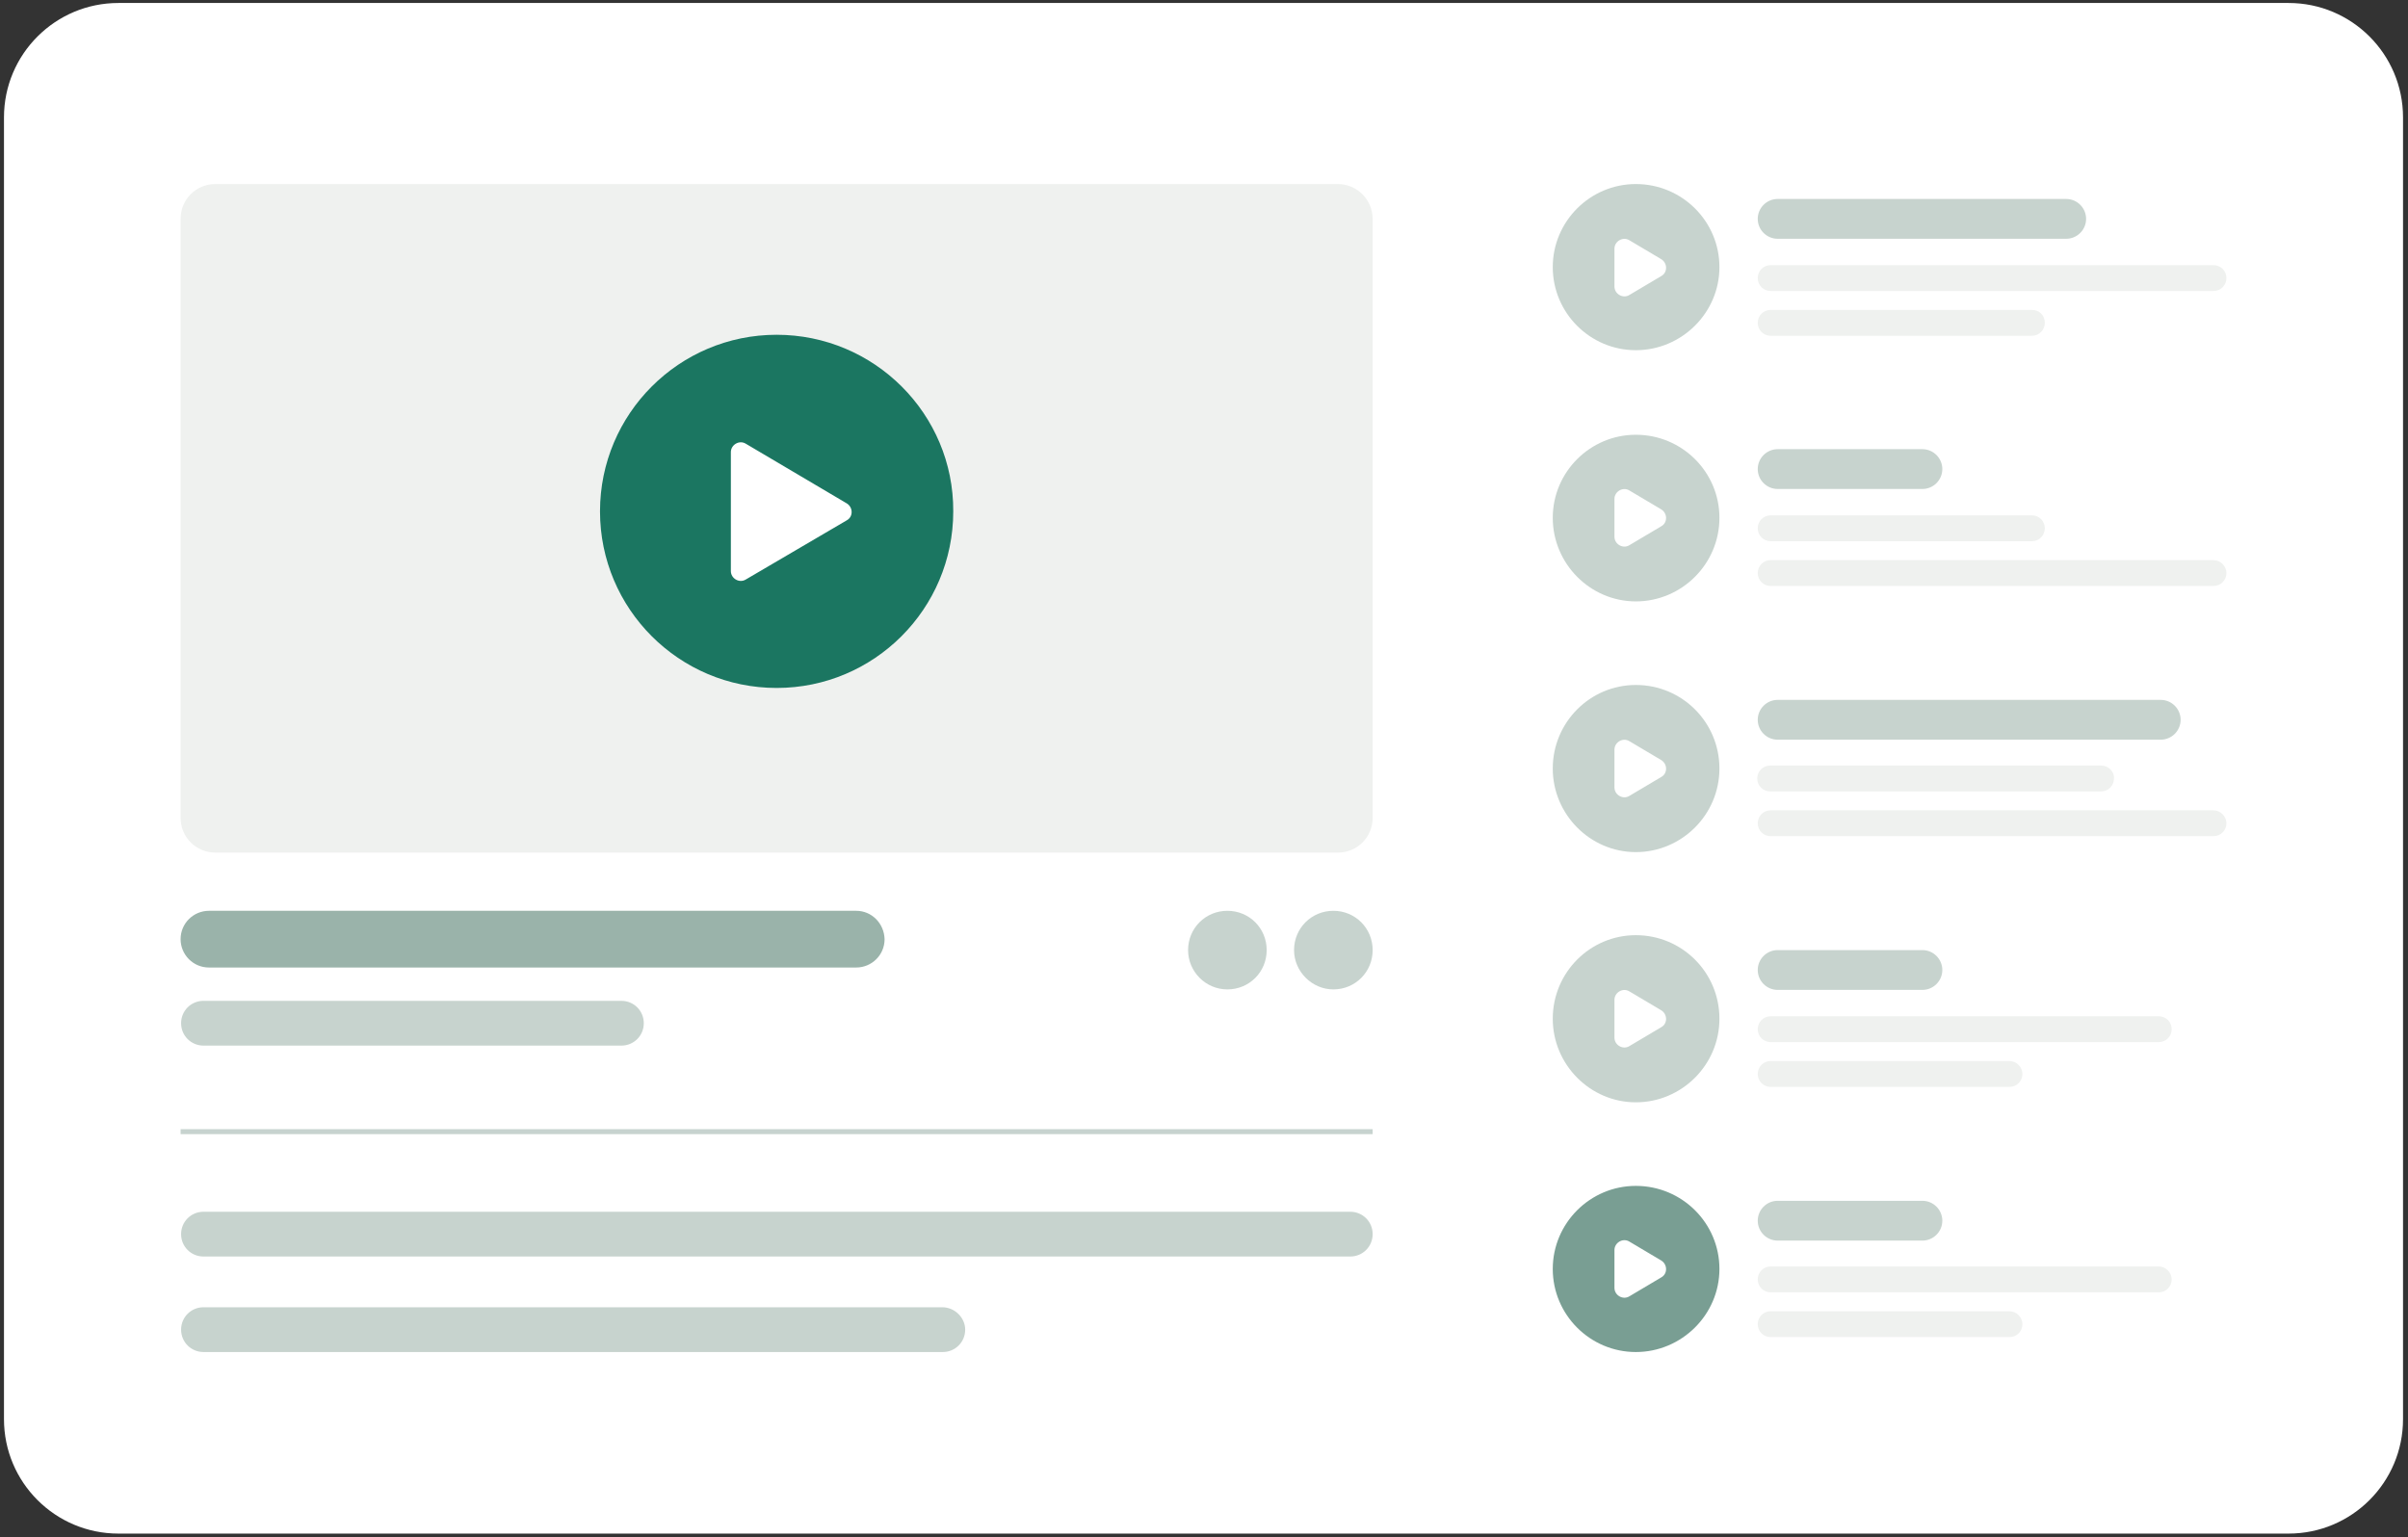 <svg xmlns="http://www.w3.org/2000/svg" xmlns:xlink="http://www.w3.org/1999/xlink" id="Layer_1" x="0px" y="0px" viewBox="0 0 484 309" style="enable-background:new 0 0 484 309;" xml:space="preserve"><rect x="0" y="0" width="484" height="309" fill="#333333" stroke="none"/><style type="text/css">	.st0{fill:#FFFFFF;}	.st1{fill:#C7D3CE;}	.st2{fill:#EFF1EF;}	.st3{fill:#799E93;}	.st4{fill:#3434FF;fill-opacity:1.000000e-02;}	.st5{fill:#1B7661;}	.st6{fill:#9AB3AA;}	.st7{fill:none;stroke:#C7D3CF;stroke-miterlimit:10;}</style><path class="st0" d="M460,0.6H23.8c-12.7,0-23,10.3-23,23v261.7c0,12.7,10.3,23,23,23H460c12.7,0,23-10.3,23-23V23.6  C483,10.9,472.7,0.6,460,0.6z"></path><path class="st1" d="M328.8,37c-9.2,0-16.7,7.5-16.7,16.7c0,9.2,7.5,16.7,16.7,16.7c9.2,0,16.8-7.5,16.8-16.7  C345.6,44.5,338.1,37,328.8,37z M327.5,59.3c-1.3,0.8-3-0.2-3-1.7V50c0-1.5,1.7-2.5,3-1.7l6.4,3.8c1.3,0.8,1.3,2.7,0,3.4L327.5,59.3  z"></path><path class="st1" d="M415.3,40h-58c-2.2,0-4,1.8-4,4s1.8,4,4,4h58c2.2,0,4-1.8,4-4S417.5,40,415.3,40z"></path><path class="st2" d="M444.9,53.3h-89c-1.5,0-2.6,1.2-2.6,2.6c0,1.5,1.2,2.6,2.6,2.6h89c1.5,0,2.6-1.2,2.6-2.6  C447.5,54.4,446.3,53.3,444.9,53.3z"></path><path class="st2" d="M408.4,62.3h-52.5c-1.5,0-2.6,1.2-2.6,2.6c0,1.5,1.2,2.6,2.6,2.6h52.5c1.5,0,2.6-1.2,2.6-2.6  C411,63.4,409.9,62.3,408.4,62.3z"></path><path class="st1" d="M328.8,87.4c-9.2,0-16.7,7.5-16.7,16.7c0,9.2,7.5,16.8,16.7,16.8c9.2,0,16.8-7.5,16.8-16.8  C345.6,94.9,338.1,87.4,328.8,87.4z M327.5,109.6c-1.3,0.8-3-0.2-3-1.7v-7.6c0-1.5,1.7-2.5,3-1.7l6.4,3.8c1.3,0.8,1.3,2.7,0,3.4  L327.5,109.6z"></path><path class="st1" d="M386.4,90.3h-29.1c-2.2,0-4,1.8-4,4s1.8,4,4,4h29.1c2.2,0,4-1.8,4-4S388.6,90.3,386.4,90.3z"></path><path class="st2" d="M408.4,103.6h-52.5c-1.5,0-2.6,1.2-2.6,2.6c0,1.5,1.2,2.6,2.6,2.6h52.5c1.5,0,2.6-1.2,2.6-2.6  C411,104.8,409.9,103.6,408.4,103.6z"></path><path class="st2" d="M444.9,112.6h-89c-1.5,0-2.6,1.2-2.6,2.6c0,1.5,1.2,2.6,2.6,2.6h89c1.5,0,2.6-1.2,2.6-2.6  C447.5,113.8,446.3,112.6,444.9,112.6z"></path><path class="st1" d="M328.8,137.7c-9.2,0-16.7,7.5-16.7,16.8c0,9.2,7.5,16.8,16.7,16.8c9.2,0,16.8-7.5,16.8-16.8  C345.6,145.2,338.1,137.7,328.8,137.7z M327.5,160c-1.3,0.8-3-0.2-3-1.7v-7.6c0-1.5,1.7-2.5,3-1.7l6.4,3.8c1.3,0.8,1.3,2.7,0,3.4  L327.5,160z"></path><path class="st1" d="M434.3,140.7h-77c-2.2,0-4,1.8-4,4c0,2.2,1.8,4,4,4h77c2.2,0,4-1.8,4-4C438.3,142.5,436.5,140.7,434.3,140.7z"></path><path class="st2" d="M422.3,153.9h-66.5c-1.5,0-2.6,1.2-2.6,2.6c0,1.5,1.2,2.6,2.6,2.6h66.5c1.5,0,2.6-1.2,2.6-2.6  C425,155.1,423.8,153.9,422.3,153.9z"></path><path class="st2" d="M444.9,162.9h-89c-1.5,0-2.6,1.2-2.6,2.6c0,1.5,1.2,2.6,2.6,2.6h89c1.5,0,2.6-1.2,2.6-2.6  C447.5,164.1,446.3,162.9,444.9,162.9z"></path><path class="st1" d="M328.8,188c-9.2,0-16.7,7.5-16.7,16.8c0,9.2,7.5,16.8,16.7,16.8c9.2,0,16.8-7.5,16.8-16.8  C345.6,195.5,338.1,188,328.8,188z M327.5,210.3c-1.3,0.8-3-0.2-3-1.7V201c0-1.5,1.7-2.5,3-1.7l6.4,3.8c1.3,0.8,1.3,2.7,0,3.4  L327.5,210.3z"></path><path class="st1" d="M386.4,191h-29.1c-2.2,0-4,1.8-4,4c0,2.2,1.8,4,4,4h29.1c2.2,0,4-1.8,4-4C390.4,192.8,388.6,191,386.4,191z"></path><path class="st2" d="M433.9,204.3h-78c-1.5,0-2.6,1.2-2.6,2.6c0,1.5,1.2,2.6,2.6,2.6h78c1.5,0,2.6-1.2,2.6-2.6  C436.5,205.4,435.3,204.3,433.9,204.3z"></path><path class="st2" d="M403.9,213.3h-48c-1.5,0-2.6,1.2-2.6,2.6c0,1.5,1.2,2.6,2.6,2.6h48c1.5,0,2.6-1.2,2.6-2.6  C406.5,214.5,405.3,213.3,403.9,213.3z"></path><path class="st3" d="M328.8,238.4c-9.2,0-16.7,7.5-16.7,16.7c0,9.2,7.5,16.7,16.7,16.7c9.2,0,16.8-7.5,16.8-16.7  C345.6,245.9,338.1,238.4,328.8,238.4z M327.5,260.6c-1.3,0.8-3-0.2-3-1.7v-7.6c0-1.5,1.7-2.5,3-1.7l6.4,3.8c1.3,0.8,1.3,2.7,0,3.4  L327.5,260.6z"></path><path class="st1" d="M386.4,241.4h-29.1c-2.2,0-4,1.8-4,4c0,2.2,1.8,4,4,4h29.1c2.2,0,4-1.8,4-4  C390.4,243.2,388.6,241.4,386.4,241.4z"></path><path class="st2" d="M433.9,254.6h-78c-1.5,0-2.6,1.2-2.6,2.6c0,1.5,1.2,2.6,2.6,2.6h78c1.5,0,2.6-1.2,2.6-2.6  C436.5,255.8,435.3,254.6,433.9,254.6z"></path><path class="st2" d="M403.9,263.6h-48c-1.5,0-2.6,1.2-2.6,2.6c0,1.5,1.2,2.6,2.6,2.6h48c1.5,0,2.6-1.2,2.6-2.6  C406.5,264.8,405.3,263.6,403.9,263.6z"></path><path class="st2" d="M268.9,37H43.3c-3.9,0-7,3.1-7,7v120.4c0,3.9,3.1,7,7,7h225.6c3.9,0,7-3.1,7-7V44C275.9,40.2,272.8,37,268.9,37  z"></path><g>	<path class="st4" d="M156.1,67.3c-19.6,0-35.5,15.9-35.5,35.5c0,19.6,15.9,35.5,35.5,35.5s35.5-15.9,35.5-35.5   C191.7,83.2,175.7,67.3,156.1,67.3z M149.9,116.5c-1.3,0.8-3-0.2-3-1.7V90.9c0-1.5,1.7-2.5,3-1.7l20.3,12c1.3,0.8,1.3,2.7,0,3.4   L149.9,116.5z"></path></g><path class="st0" d="M156.5,124c11.7,0,21.2-9.5,21.2-21.2c0-11.7-9.5-21.2-21.2-21.2s-21.2,9.5-21.2,21.2  C135.3,114.5,144.8,124,156.5,124z"></path><path class="st5" d="M156.1,67.3c-19.6,0-35.5,15.9-35.5,35.5c0,19.6,15.9,35.5,35.5,35.5s35.5-15.9,35.5-35.5  C191.7,83.2,175.7,67.3,156.1,67.3z M149.9,116.5c-1.3,0.8-3-0.2-3-1.7V90.9c0-1.5,1.7-2.5,3-1.7l20.3,12c1.3,0.8,1.3,2.7,0,3.4  L149.9,116.5z"></path><path class="st6" d="M172.1,183.1H42c-3.1,0-5.7,2.5-5.7,5.7l0,0c0,3.1,2.5,5.7,5.7,5.7h130.1c3.1,0,5.7-2.5,5.7-5.7  C177.7,185.6,175.2,183.1,172.1,183.1z"></path><path class="st1" d="M271.4,243.6H40.9c-2.5,0-4.5,2-4.5,4.5c0,2.5,2,4.5,4.5,4.5h230.5c2.5,0,4.5-2,4.5-4.5  C275.9,245.6,273.9,243.6,271.4,243.6z"></path><path class="st1" d="M124.9,201.2h-84c-2.5,0-4.5,2-4.5,4.5c0,2.5,2,4.5,4.5,4.5h84c2.5,0,4.5-2,4.5-4.5  C129.4,203.2,127.4,201.2,124.9,201.2z"></path><path class="st1" d="M189.4,262.8H40.9c-2.5,0-4.5,2-4.5,4.5c0,2.5,2,4.5,4.5,4.5h148.6c2.5,0,4.5-2,4.5-4.5  C194,264.9,191.9,262.8,189.4,262.8z"></path><path class="st1" d="M246.7,198.9c4.4,0,7.9-3.5,7.9-7.9c0-4.4-3.5-7.9-7.9-7.9c-4.4,0-7.9,3.5-7.9,7.9  C238.8,195.3,242.3,198.9,246.7,198.9z"></path><path class="st1" d="M268,198.9c4.4,0,7.9-3.5,7.9-7.9c0-4.4-3.5-7.9-7.9-7.9c-4.4,0-7.9,3.5-7.9,7.9  C260.1,195.3,263.7,198.9,268,198.9z"></path><path class="st7" d="M36.3,227.5h239.6"></path></svg>